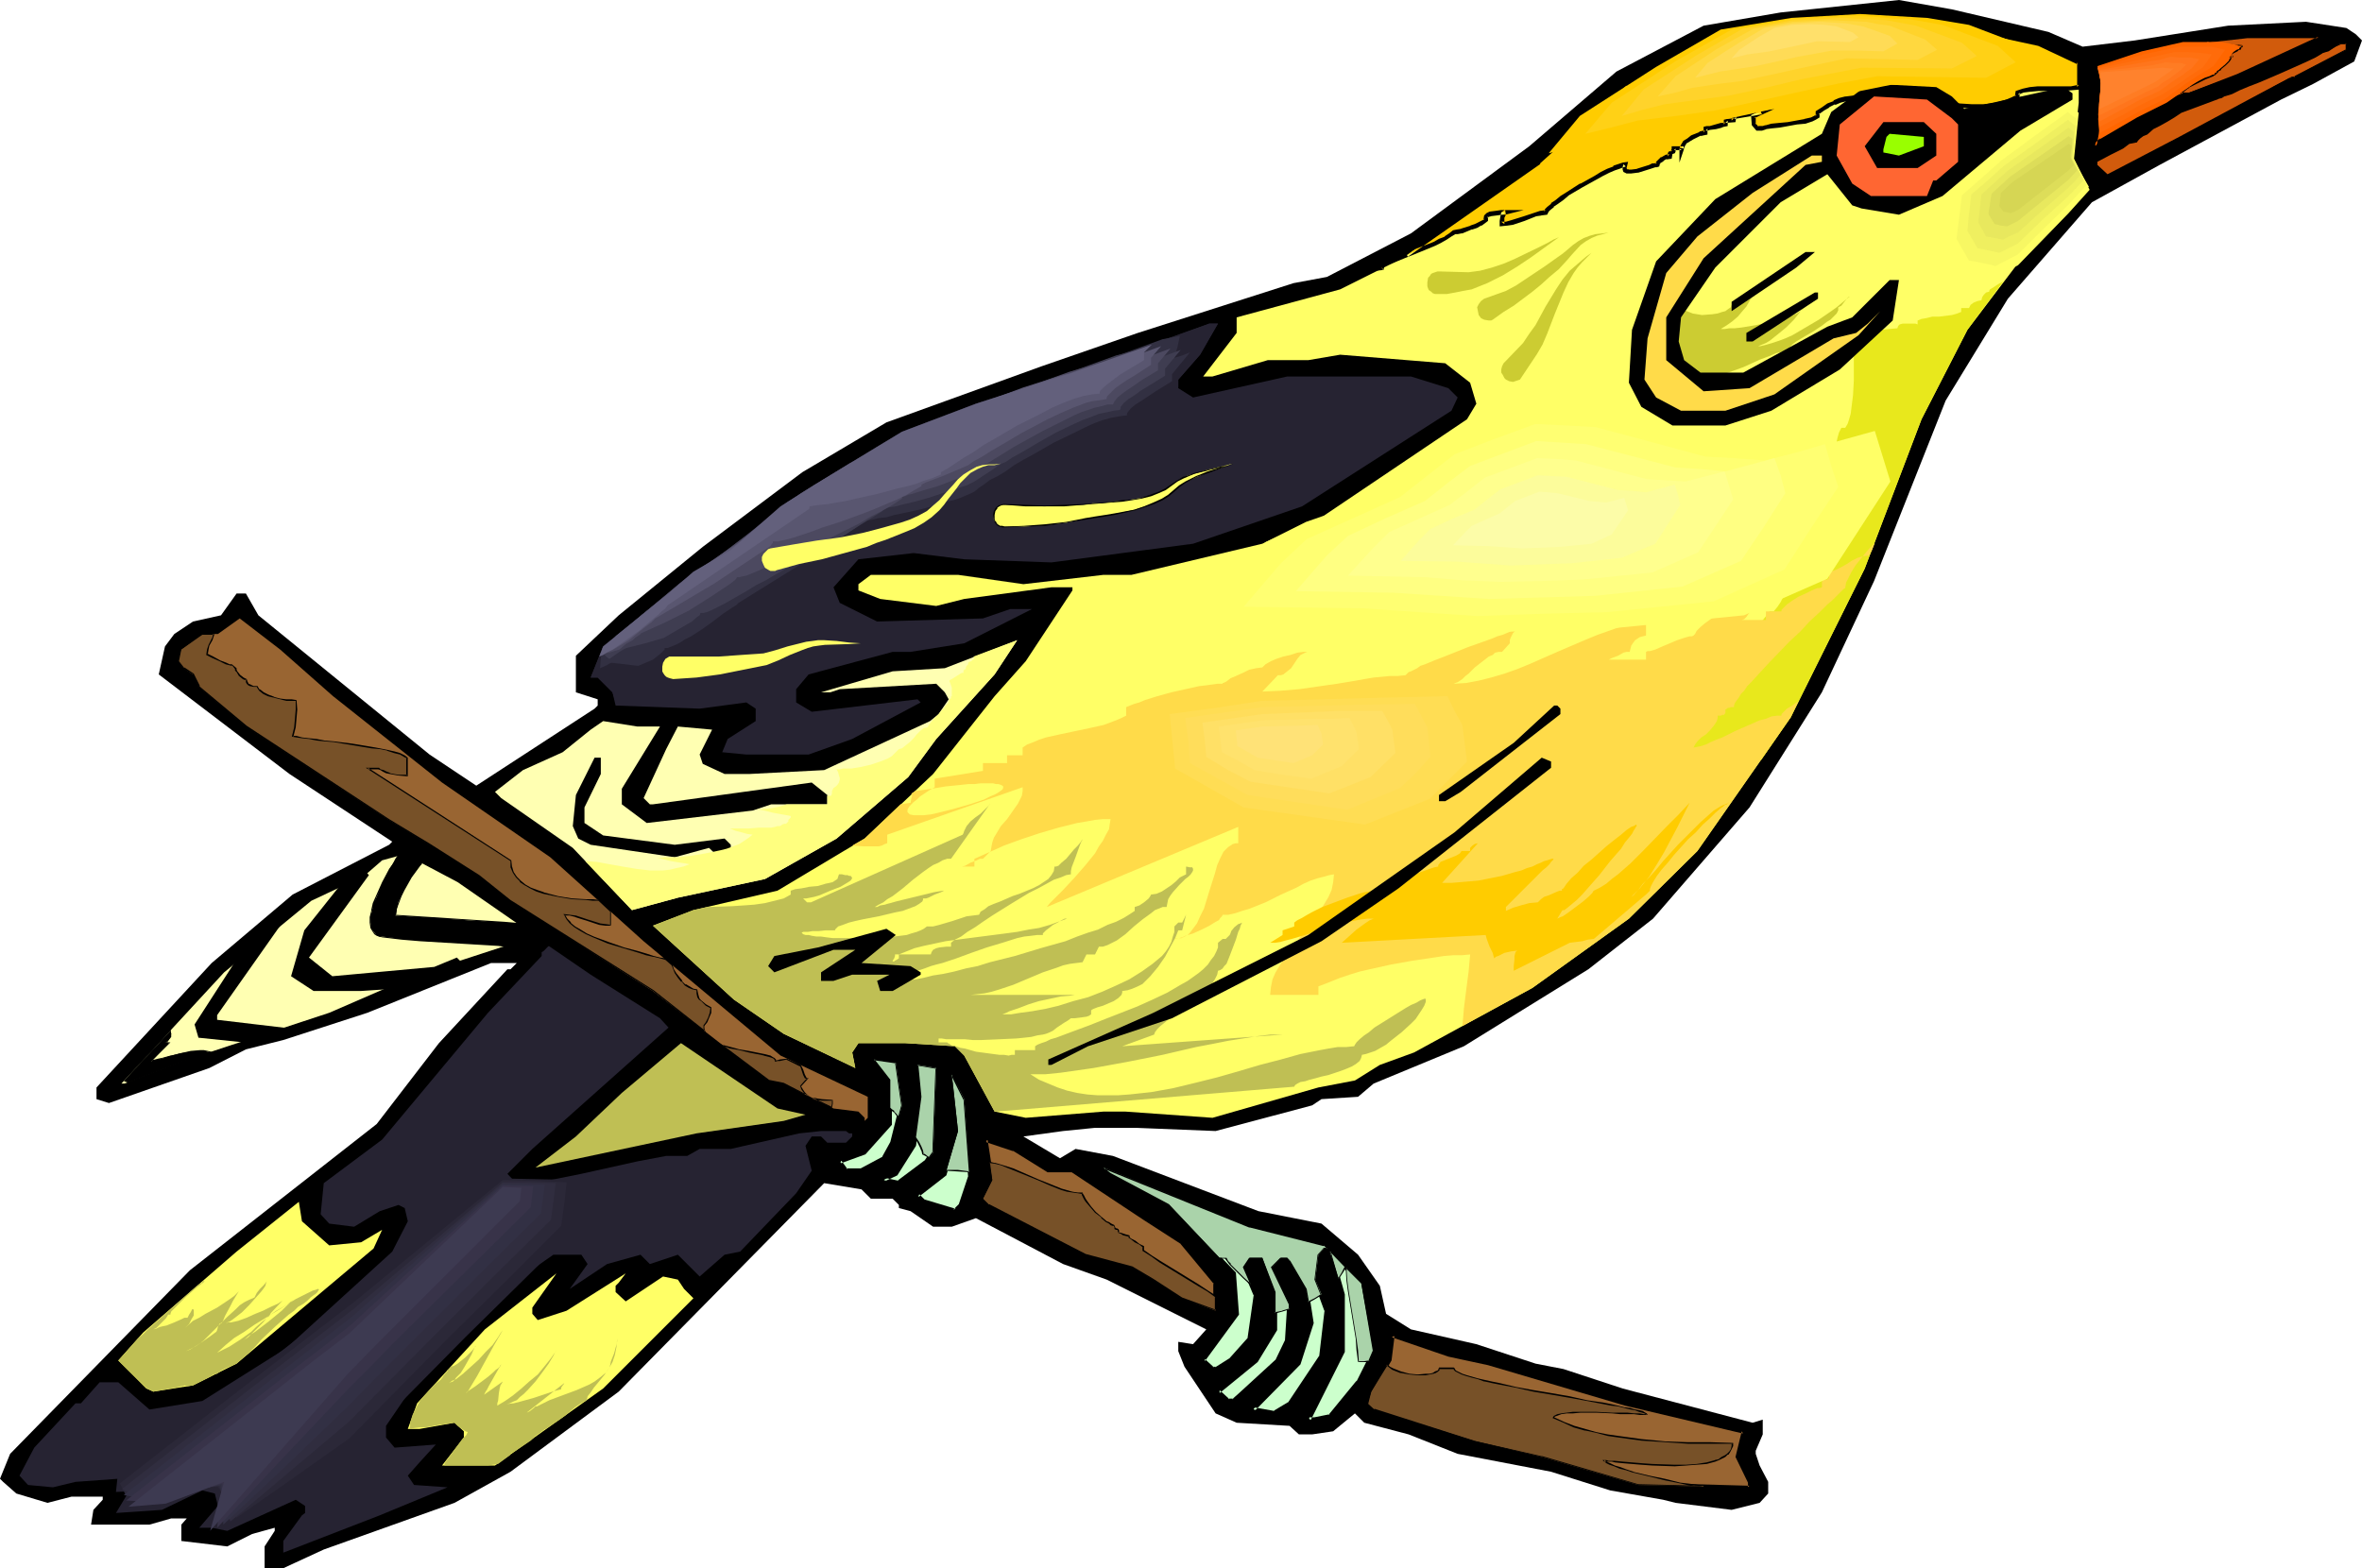 <svg xmlns="http://www.w3.org/2000/svg" fill-rule="evenodd" height="325.703" preserveAspectRatio="none" stroke-linecap="round" viewBox="0 0 3035 2016" width="490.455"><style>.brush1{fill:#000}.pen1{stroke:none}.brush2{fill:#ff6}.brush4{fill:#cccc32}.brush5{fill:#fc0}.brush6{fill:#ffdb49}.brush12{fill:#bfbf54}.brush13{fill:#f60}.brush16{fill:#262332}.brush17{fill:#996532}.brush18{fill:#ffffb2}.brush20{fill:#d15b0c}.brush52{fill:#775128}</style><path class="pen1 brush1" d="m2632 41 44 19 67-8 120-19 100-5 52 8 12 8 8 8-10 27-53 29-41 20-156 84-87 48-108 124-80 131-92 232-67 143-93 148-124 143-83 65-160 99-116 48-20 17-47 3-12 8-124 33-100-4h-56l-40 4-51 7 47 28 20-12 48 9 187 71 81 16 47 40 28 40 8 36 32 20 84 19 76 25 36 7 76 25 167 44 13-4v19l-9 21v4l5 15 11 21v15l-11 12-36 9-72-9-16-4-68-12-76-24-120-23-63-25-57-15-12-12-28 23-27 4h-17l-12-11-68-4-27-12-40-60-8-20v-12l19 3 17-19-128-64-56-20-112-59-31 11h-24l-29-20-15-4v-4l-8-8h-28l-12-12-48-8-264 268-139 103-72 40-168 60-52 24h-24v-28l13-20v-4l-29 8-32 16-59-7v-21l7-8h-20l-28 8h-75l3-19 12-13v-4H92l-31 8-40-12-17-15-4-4 13-32 231-236 240-188 80-104 88-95h4l8-8h-33l-159 64-108 35-48 12-47 24-129 45-16-5v-15l148-160 104-88 124-64 4-4-132-87-168-128 8-36 12-16 24-16 36-8 20-28h12l16 28 220 179 60 40 152-99 4-4v-8l-28-9v-47l55-52 108-88 128-96 108-64 199-72 124-43 200-64 43-8 108-56 152-112 112-96 112-59 99-17 152-16 68 12 124 29z"/><path class="pen1 brush2" d="m2620 56 51 24v52l-8 72 21 36-68 68-88 116-59 115-73 192-95 191-120 172-88 87-124 89-152 83-44 16-32 20-47 9-136 39-112-8h-28l-100 8-40-8-39-72-12-12-64-4h-60l-8 12 4 20-92-44-64-44-104-95 52-20 108-25 112-67 88-83 79-100 40-45 60-91v-4h-27l-112 15-36 9-72-9-28-11v-8l16-12h112l84 12 103-12h36l168-40 56-28 23-8 184-124 12-20-8-27-32-25-135-11-41 7h-52l-71 21h-12l43-56v-20l133-36 80-40 175-124 111-100 101-52 67-20 120-8 60-8 72 13 112 23z"/><path class="pen1" style="fill:#e8e81c" d="m2574 362-6 3-6 4-5 3-1 2v1l-4 1-3 3-2 3-1 4-5 1-5 2-4 3-1 2-1 2h-10v5l-5 2-7 2-8 1-8 1h-9l-8 2-6 1-5 2v5l-3-1h-16l-4 1-2 2-1 3-57 5v13l1 16v34l-1 18-2 16-1 8-2 7-2 6-3 5h-5l-3 6-2 7-3 15-3 16-2 18-3 17-3 16-5 15-3 7-4 6h-5l-7 13-6 14-10 30-6 15-6 15-7 14-4 6-5 6h-5l-12 15-10 15-43 68-11 16-11 14h-6l-1 3-1 3-5 7-6 8-1 3-1 2h-5l-2 3-3 3-5 10-4 11-1 5-1 4 16 5 15 3 15 2h30l14-2 14-3 14-4 38-55 95-191 73-192 59-115 46-62z"/><path class="pen1 brush4" d="m2177 364-11 11v9h-3l-1 2-1 2-1 5 2 3 3 3 5 2 5 2 6 1 6 1 13-1 7-1 6-2 4-1 4-3 3-2 1-3h6l24-20-3 8-4 7-4 7-6 7-5 6-7 6-7 5-8 5h5l6-1h7l9-1 18-3 19-4 10-2 8-3 9-3 7-3 6-4 4-4 3-4 1-5-1 3-2 4-4 4-3 4-8 10-10 10-11 9-10 8-5 3-5 2-5 2h-4 7l8-2 7-2 9-3 8-3 9-4 17-10 17-10 16-11 7-5 6-5 6-5 5-4-2 1-2 2-4 5-3 4-2 1-2 1v4l-2 4-4 4-4 4-5 3-5 4-12 8-12 7-5 3-5 3-4 3-3 3-2 3-1 3-7 1-9 2-9 4-11 4-11 5-11 5-25 9-12 4-11 3-12 2h-10l-6-1-4-1-5-2-4-2-4-3-4-4-3-4-2-6h-5l-3-1-3-2-2-2-1-2-1-4v-14l1-7 2-7v-5l2-1 2-1 6-4 5-5 2-2v-1l2-1 2-1 1-2 1-2h2l2-1 4-4 2-5 1-4 3-3 3-2 2-1 1-1 1-1 2-2 1-3 1-3 1-4 2-5z"/><path class="pen1 brush5" d="m1808 328 17-8 18-7 8-3 7-4 6-4 4-3 4-1 6-1 13-4 6-3 5-2 4-3 3-2v-5l3-2 3-1 7-1 7-1h6l-2 1-1 1-1 4-1 5v4l6-1 7-1 15-5 15-5 7-2 6-1 1-2 3-3 5-4 5-5 7-5 8-5 17-11 18-9 8-5 8-4 8-4 6-2 5-2h4l-1 3v4l2 1 3 1h3l8-2 16-5 3-1 3-1h4v-2l2-2 4-4 5-2 4-1 1-3v-1l2-1 2-1v-1l1-3h10l1-4 3-4 4-3 5-3 11-5 4-1 2-1v-5h3l3-1 7-1 8-2 3-1h2v-5h11v-5l35-5-10 5v10l5 5h5l3-1h3l8-2 10-1 10-2 11-1 11-2 9-3 4-1 3-2v-5l7-5 7-4 8-4 7-3 8-2 8-2 16-2h17l18 1 35 4 17 3 17 3 17 2 17 1 16-1 15-2 7-1 7-3 7-2 6-4v-5l7-2 9-2 10-1h33l11-1 9-1V80l-51-24-112-23-72-13-60 8-120 8-67 20-101 52-111 100-169 120zm-33 17h1v-1l-1 1z"/><path class="pen1 brush1" d="m1785 340 42-17 17-7 8-4 7-4 6-4 5-3h-2 5l5-1h1l12-5h1l6-2 5-3h1l4-3 4-3v-6l-1 2 2-1h-1l4-1h-1l8-1 7-1h-1 6l-1-6-2 1-3 2-1 5-1 6v7l10-1 7-1 15-5 15-6 7-1h-1l8-1 2-4-1 1 3-3 5-4h-1l6-4 7-5 7-6 17-10 18-10 9-5 8-4 7-3 6-2 5-2 3-1-3-3-1 4v3l1 3 4 2h6l8-1h1l16-5 3-1 3-1h2l3-1 1-4v1l1-2-1 1 5-3h-1l5-3-1 1 7-1 1-6v1-1l-2 1 2-1 3-1 1-2v-4l-2 2h10l-3-2v18l7-21-1 1 3-4h-1l5-3 5-3 10-5-1 1 4-1 5-1v-8l-2 3h2l3-1 8-1 8-2h-1l3-1 5-1v-7l-3 3 13-1 1-7-3 3 36-6-2-5-12 6 1 13 6 7h7l3-1 3-1h-1l8-1 10-1 11-2 11-2 11-1 9-3 4-2 5-3v-6l-1 2 7-5 7-4h-1l8-4v1l7-3 8-2 7-2 17-2h-1 17l18 1h-1l35 4 18 3 17 2 17 2 17 2 16-1 15-2h1l7-1 7-3 7-3 8-4v-7l-2 3 7-3 8-1 11-1h-1 33l11-1 12-1V79l-53-25-112-24-73-13-60 9-121 8-68 20-100 52-112 100h1l-191 134 24-10 170-119v-1l111-100v1l100-52h-1l68-20h-1l120-8h1l60-8h-1l72 12 111 24 51 24-1-3v32l2-3-10 2h1-44l-10 1-9 2-9 3-1 7 2-2-6 3-7 3-7 2-7 2-15 2h1-16l-16-1-17-2-17-3-18-2-35-5h-35l-16 2-8 1h-1l-8 2-7 3v1l-8 3-7 5-8 5v7l1-3-3 2-4 2-9 2h1l-11 2-11 2-11 1-10 1-7 2h-1l-3 1h-7l2 1-5-5 1 2v-10l-2 2 26-12-55 7v8l3-3-13 1v7l2-3-2 1h-4l-7 2-7 2h-4l-4 1v7l2-2h-3l-4 1-1 1-10 4-5 4-5 3-3 5-2 4 6 1-1-3h-15v3l-1 3v-1 2l2-2-2 1-3 1-1 2v4l2-3-5 1-5 3h-1l-4 4-2 2-1 3 2-2h-1l-2 1h-3l-4 2-16 5h1l-8 1h-3l-2-1 1 1-2-1 1 1-1-2v1-2 1l2-8-7 1-6 2-6 2v1l-8 3-8 4-8 5-18 10h-1l-17 11-8 5-6 5-6 4v1l-5 4-3 3-1 3 2-2-6 1h-1l-6 2-15 5-16 5-7 2h1-7l4 3v-9 1l2-4-2 1 2-1h-1l24-6h-29l-7 1-8 1-4 2-3 3-1 6 2-2-3 2-4 2-6 3-6 2h1l-13 4h1l-6 1-5 1-5 4-6 4h1l-8 3-7 4-18 7-18 7 3 5-24 10zm-16 8 9-1 1-9-10 10 8-1 1-1-5-2v1l3-3h-1l2 5-8 1z"/><path class="pen1 brush6" d="m1176 1017 14-2 13-2 12-2 10-1 10-1 9-1h8l8-1h16l4 1h3l3 1 2 1 1 1v2l-1 2-4 3-5 3-7 3-8 4-9 3-9 3-21 6-20 5-9 2-9 1h-13l-5-1-2-2-1-1v-3l1-2 2-3 2-2 3-3 4-3 4-4 6-4 6-4 7-4v-11l62-10v-10h31v-10h20v-10l6-4 8-3 7-3 9-3 18-4 38-8 18-4 8-3 8-3 7-3 6-3v-11l5-2 5-2 7-2 7-3 16-5 18-5 18-4 18-4 9-1 7-1 7-1h7v-1h1l4-2 5-4 7-3 9-4 8-4 9-2 8-1 4-4 7-4 7-3 9-3 9-2 9-3 8-1h8-3l-3 1-6 3-4 5-4 6-4 6-5 4-5 4-3 1h-4l-20 21 23-1 24-2 49-7 24-4 11-2 12-2 21-2h10l10-1 1-1 1-1 2-2 3-1 4-2 4-2 4-3 6-2 12-5 13-5 15-6 15-6 31-11 7-3 7-2 14-6 13-4 10-4 4-1 4-2 3-1 2-1 10-11h-20v2l-1 2-4 4-2 2-3 2-5 5-6 5-6 6-3 6-1 3v4l-10 11h-4l-5 1-3 3-5 2-9 7-9 7-8 8-4 3-4 4-6 4-3 1-2 1 16-1 16-3 16-4 17-5 17-6 17-7 34-15 35-15 17-7 17-6 17-6 17-4 15-3h16l21-21-5 1-5 2-22 14-5 3-4 1v20l-4 1-4 1-3 2-3 2-3 4-2 3-1 4-1 4h-4l-4 1-7 4-8 3-4 2h-4 52v-10l2-1h3l7-2 9-4 19-8 9-3 7-2h3l2-1 1-1 1-1 2-4 5-5 6-5 7-5 8-6 18-13 18-12 9-5 8-5 7-4 6-3 4-2 2-1h1v-4l1-3 3-4 2-3 3-2 4-3 3-1h4l11-11v-2l1-2 1-3 3-3 5-7 6-7 7-7 7-5 3-2 3-2h3l2-1 10-20v4l-2 6-3 7-4 7-4 9-5 8-12 18-13 16-6 8-7 6-7 6-7 4-6 3h-6v4l-1 2v2l-1 2-1 1h-4l-2 1v1l-1 2v6l-7 1-5 2-4 3-4 4-3 4-2 3-3 3-3 1h31v-11h20v-2l2-2 2-2 3-3 7-5 8-5 9-4 8-4 7-3h3l3-1v-7l1-2 2-1h4l1-1 1-1v-2l1-3v-3l4-1 5-2 6-3 7-4 6-4 8-4 7-2 8-1 1-3 2-3 4-10-7 7-6 7-12 15-5 8-4 8-3 6-1 6v1l-2 1-2 2-2 2-3 3-4 4-4 4-6 5-10 10-13 12-12 13-14 13-26 27-12 13-11 12-5 5-4 6-4 4-3 5-3 4-2 3-1 3v2h-4l-2 1h-2l-1 1-2 1v4l-1 2-1 1h-2l-2 1h-4v3l-1 4-4 6-5 6-5 5-6 4-3 3-2 2-3 4-1 2-1 2 5-1 5-1 6-2 6-3 7-3 8-3 16-8 16-7 16-7 8-2 7-3 7-1h6v-2l2-2 2-2 3-3 7-4 8-6-10 21-120 172-88 87-124 89-90 49 1-11 1-12 3-24 3-23 1-11 1-11-11 1h-11l-12 1-13 2-27 4-28 5-27 6-13 3-13 4-12 4-10 4-10 4-8 3v11h-62l1-10 2-10 4-9 6-10 6-9 7-10 30-39 7-9 6-10 6-10 4-9 2-10 1-10-6 1-7 2-8 2-9 3-9 4-9 5-20 9-20 10-20 8-10 3-9 3-9 2h-7l-1 2-2 2-2 3-4 2-8 5-10 5-11 5-10 3-4 2-4 1h-3l-3 1 5-1h4l8-4 3-3 3-4 6-8 4-9 5-10 7-23 7-22 3-11 4-9 4-8 6-6 3-2 3-2 4-1h3v-21l-246 103 4-5 5-5 6-6 6-6 14-15 14-16 13-16 5-9 5-7 4-8 4-7 1-7 1-6h-10l-10 1-11 2-12 2-24 6-24 7-24 8-22 8-11 5-9 4-9 4-9 4v10h-20 4l4-1 7-4 8-3 4-2h4l10-10 1-6 1-5 2-6 3-5 6-10 8-9 7-10 7-10 5-10 1-6v-5l-174 61v11l-3 1-4 2-4 1h-19l-15-1 16-9 46-44 13-2 1-6 1-3-1-3 5-3z"/><path class="pen1 brush5" d="m1760 1150 5-2 5-2 13-3 6-2 5-2 5-2 3-2v-5h1l1-1 6-1 5-3 8-3 14-5 6-2 5-1v-2l1-1 2-3 5-2 5-2 10-4 5-3 2-3h11v-4l3-3 3-2 4-1-46 51h12l12-1 12-1 11-1 10-2 10-2 10-2 17-5 8-2 7-3 7-2 6-3 5-2 4-2 4-1 3-1 3-1h2v1l-1 1-2 2-2 3-4 4-5 4-5 5-6 6-8 8-8 8-9 9-11 11v5l9-4 10-3 11-3 11-1 1-1 3-3 4-3 6-2 9-4 5-2h3v-2l2-1 2-3 2-3 6-7 8-7 8-9 10-8 19-17 10-8 9-7 7-6 3-2 3-2 3-1 2-1 1-1 1 1v1l-1 1-1 2-2 3-2 4-4 5-5 6-5 8-7 8-7 8-14 18-15 17-7 8-7 7-6 5-6 5-4 3h-2l-1 1-6 10 2-1 2-1 3-1 3-2 7-5 8-6 8-6 7-6 3-3 2-2 1-2 1-1 8-4 8-5 7-6 8-6 16-14 16-16 31-32 15-15 14-15-8 16-8 16-17 32-9 15-10 16-12 15-13 13 2-2 3-2 6-7 6-8 8-8 9-10 9-11 19-21 20-20 9-9 9-8 8-7 8-5 4-2 3-1 2-1 3-1h-2l-1 2-3 1-2 2-3 2-7 6-7 7-9 8-9 10-10 9-18 20-8 10-8 9-6 8-5 8-2 4-1 2-1 3v2l-5 5-6 5-61 52-8 1-7 2-8 1-8 1-72 36v-6l1-9v-4l1-4 1-2 2-1-8 1-9 2-8 4-3 1-2 2-1-3-1-4-4-8-3-8-1-3-1-4-185 10 9-8 10-9 11-8 6-4 5-2h-8l-8 1-17 3-19 6-18 5-18 6-17 5-8 2-7 2-7 1h-6l16-10v-6l15-5v-5l4-3 6-3 5-3 7-4 14-7 16-6 16-6 15-5 7-2 7-1 6-1h5l-11 5z"/><path class="pen1 brush6" d="m1490 995-9-82 140-20 177-5 103-2 23 44 7 55-56 56-98 39-183-26-104-59z"/><path class="pen1" style="fill:#ffdd54" d="m1510 988-7-70 59-8 59-9 151-4 44-1 44-1 9 19 10 18 6 47-48 48-83 33-78-11-78-11-44-25-44-25z"/><path class="pen1" style="fill:#ffdd5b" d="m1529 981-2-29-4-29 49-7 50-7 124-3 72-1 8 15 8 15 2 19 2 19-19 21-20 19-68 28-128-19-74-41z"/><path class="pen1" style="fill:#ffe066" d="m1550 973-2-22-3-22 77-11 98-4h56l7 12 6 12 2 15 2 15-32 31-53 21-101-15-29-15-28-17z"/><path class="pen1" style="fill:#ffe26d" d="m1570 967-2-17-2-16 28-4 28-4 71-2h21l20-1 9 18 3 22-11 11-11 11-20 8-19 8-37-5-36-6-21-12-21-11z"/><path class="pen1" style="fill:#ffe277" d="m1590 959-2-20 34-5 45-1 26-1 5 11 2 14-14 14-24 10-46-7-26-15z"/><path class="pen1 brush12" d="m909 1166 31-1 15-1 14-1 14-2 12-3 12-3 9-5v-5l3-1 3-1 8-1 10-2 11-1 10-3 5-1 4-1 3-2 3-2 1-3 1-3h4l4 1h3l2 1h2l1 1 1 2-2 3-3 2-5 3-5 3-13 5-14 6-7 2-5 1-5 1h-4l5 5h5l195-87 1-2 1-3 3-6 5-6 6-5 7-5 5-5 5-5 3-4-51 72h-5l-6 2-5 3-7 3-6 4-7 5-13 10-13 11-13 10-7 4-5 4-6 3-5 3h-1 4l4-2 6-1 3-1 4-1 7-2 8-2 33-8 8-2 6-1 6-1h5-4l-4 2-8 3-8 4-3 1h-4v2l-1 2-4 3-5 3-8 3-8 3-10 2-21 5-21 4-9 2-8 2-8 3-6 2-3 3-1 1v1h-12l-9 1h-8l-6 1h-6l-2 1 1 1 1 1 3 1h4l4 1 6 1h6l7 1 8 1h53l18-1 16-2 8-1 6-2 7-2 5-2 4-2 4-3h8l8-2 17-5 18-6 8-1 8-1 2-4 5-3 5-4 7-3 8-3 16-7 9-3 17-7 8-4 6-4 6-4 4-5 3-5 1-6h2l3-1 4-4 6-5 5-6 5-6 5-5 4-5 1-2 1-1-2 4-2 5-5 14-5 13-1 5v4l-6 1-7 3-9 3-9 5-11 6-12 6-23 14-24 15-12 8-10 7-10 6-8 6-8 4-5 4v5h-6l-9 1-4 1-4 2-2 3-1 3h-46v2l-1 3-2 3v1h2l1-1 2-1 3-2v-5l10-4 10-4 12-3 14-3 14-3 15-2 31-4 31-4 15-2 15-3 13-2 14-4 11-4 11-4h-3l-4 2-5 3-6 3-5 4-4 3-3 3-1 1v2h-7l-8 1-9 1-9 2-19 6-20 6-20 7-19 7-9 3-9 3-8 2-7 2-8 3-6 2-7 2-5 2-5 2-4 2-4 1-2 1-2 2h-2v2h1l3 1 6-1 7-1 9-1 10-2 12-3 13-2 14-3 15-4 15-3 16-5 32-8 33-10 32-9 15-6 14-5 13-4 12-6 11-4 10-5 8-5 6-4v-5l3-1 3-1 6-4 6-5 2-3 1-2 7-1 7-3 6-4 6-4 6-5 5-5 4-2 4-2v-10l5 1h3l1 2v2l-1 2-2 3-3 3-4 3-8 8-8 9-3 4-3 5-1 5-1 5h-5l-5 2-5 2-5 4-11 8-11 9-11 10-11 8-6 3-6 3-6 2h-5l-5 10h-11l-5 10-8 1-8 1-9 2-8 3-18 6-19 8-19 8-18 6-10 3-9 2-9 1-9 1h139-5l-6 1-12 1-14 3-14 3-13 4-13 5-12 4-4 2-5 2h11l6-1 6-1 15-2 17-3 17-4 19-6 19-5 18-7 18-8 17-8 16-10 7-5 7-5 6-5 6-5 5-6 4-6 3-6 2-7 2-6v-7l5-5h5l5-10-5 20h-5l-2 5-2 5-6 11-7 13-9 13-10 12-5 5-5 5-6 3-7 3-6 2-7 1v2l-1 3-2 2-2 2-6 4-14 6-7 2-5 2-2 1-1 1v5l-3 2-3 1-7 1-8 1h-5l-4 3-5 3-9 6-5 4-4 2-5 2-4 1-7 1-8 2-9 1-10 1-22 1-23 1h-11l-10-1h-24l-6-1h-4v5h11l1 1 2 1 3 2 5 1 6 2 6 1 14 4 15 2 15 2h6l6 1 4-1h4v-6h26v-5l3-2 5-2 6-2 6-3 7-2 8-3 16-6 19-7 20-8 41-16 20-9 19-9 17-10 9-5 7-5 7-5 6-5 6-6 4-6 4-5 3-6 2-5v-6l6-5h4l5-5 1-2 1-3 4-5 5-4 3-1 2-1-1 2-1 2-1 4-2 4-3 10-8 21-4 10-3 3-2 3-3 2-3 1-1 5-3 6-4 6-5 6-6 7-7 6-15 11-15 10-7 5-6 5-5 4-4 4-3 4-1 3-41 15 206-15h-16l-16 2-19 3-19 3-20 4-21 4-43 10-45 9-44 8-21 3-21 3-20 2h-19l11 7 12 5 12 5 12 4 13 3 13 2 13 1h27l14-1 28-3 28-5 29-7 28-7 28-8 27-8 27-7 25-7 25-5 11-2 12-2h11l10-1 1-2 2-3 4-4 6-5 6-4 7-6 16-10 16-10 8-5 7-4 7-3 5-3 5-2h2v4l-2 5-3 5-4 6-4 6-6 6-12 11-14 11-6 5-7 4-7 4-6 2-6 2-5 1-1 4-2 4-5 4-5 3-7 3-8 3-15 5-9 2-7 2-8 2-6 2-6 1-4 2-3 2-1 2-383 32h-2l-39-72-12-12-64-4h-60l-8 12 4 20-92-44-64-44-104-95 52-20 18-4z"/><path class="pen1 brush13" d="m2876 96 103-48h-91l-105 12-88 24v12l5 40-8 52 12-12 20-12 44-28 108-40zm139-32-215 112-92 48-13-12v-4l100-56 156-64 36-19h4l17-5 3-8h4v8z"/><path class="pen1 brush1" d="m2876 99 1-1 114-53h-104l-104 12-90 25v14l4 40-9 60 18-18h-1l20-12 44-28v1l107-40-1-6-108 41-45 28-20 12-12 12 4 2 9-52-5-40V84l-2 3 88-24 104-12h91l-1-5-104 48 1-1 1 6zm136-35 2-2-215 112-92 47 3 1-13-12 1 2v-4l-1 3 99-56 156-65 36-19h-1 5l18-5 4-8-3 1h4l-3-3v8l6 2V54h-8l-5 9 2-2-16 5h-5l-36 20-156 64-101 57v6l14 14 94-49 217-112-6-2zm-504 60 16 16 128-28 11 8v8l-67 40-100 84-56 24-48-8-12-4-32-40-60 36-84 84-44 64-3 31 7 24 21 16h55l108-59 32-12 48-48h12l-8 52-68 63-88 53-59 19h-68l-40-24-16-31 4-68 31-88 76-80 137-84 12-28 43-32 16-4 76 4 20 12z"/><path class="pen1" style="fill:#ff6632" d="m2508 152 8 8v48l-28 24h-4l-8 20h-72l-24-16-20-36 4-40 44-36 68 4 32 24z"/><path class="pen1 brush1" d="m2532 160 68-16-68 52v-36zm-44 12v28l-24 16h-52l-16-28 24-31h52l16 15z"/><path class="pen1" style="fill:#9f0" d="m2472 188-32 12-20-4v-4l4-16 4-4 44 4v12z"/><path class="pen1 brush6" d="m2341 208-21 4-131 120-48 76v55l48 40 59-4 108-64 29-7 15-12 16-16-28 31-108 76-63 21h-57l-32-17-15-23 4-53 24-84 40-47 71-56 76-48h13v8z"/><path class="pen1 brush1" d="m2308 344-83 56v-12l95-64h12l-24 20zm28 40-84 55h-8v-11l88-52h4v8z"/><path class="pen1 brush16" d="m1542 456-28 32v11l19 12 121-27h159l48 15 12 12-8 17-192 123-140 48-182 24-112-4-65-8-71 8-32 36 8 20 48 24 136-4 35-12h28l-87 44-69 11h-23l-108 29-16 19v17l20 12 136-16 4 4-88 47-56 20h-80l-31-3 7-17 36-23v-16l-12-8-60 8-108-4-4-17-19-19h-9l16-40 84-68 32-28 48-28 64-56 44-28 112-68 95-36 124-40 176-63h11l-23 40z"/><path class="pen1 brush17" d="m428 895 140 111 139 96 120 108 176 147 112 53v27l-4 4v-4l-8-8-32-4-64-32-20-4-148-115-183-116-40-32-64-40-52-32-184-120-60-51-8-16-12-8-7-9 4-15 27-20h20l28-20 52 40 68 60z"/><path class="pen1 brush18" d="m1203 950-36 49-92 79-92 52-112 24-59 16-76-80-92-64-8-8 36-28 51-23 36-29 16-11 44 7h29l-49 80v20l32 24 136-16 24-8h72v-12l-20-16-204 28h-4l-8-8 29-63 15-29 44 4-16 32 4 12 28 13h32l96-5 136-63 11-9 13-19-5-9-11-11-124 7-12 4h-12l92-27 67-4 93-36-29 44-75 83z"/><path class="pen1 brush1" d="M2005 911v7l-128 100-20 12h-8v-8l96-67 52-48h4l4 4zM772 995l-21 43v20l24 16 92 12 64-8 8 8v8l-11 12-17-16-44 12-108-16-16-8-7-16 4-40 24-48h8v21zm1221-8-196 155-99 68-192 99-108 36-47 24h-4v-7l135-60 199-100 188-132 112-96 12 5v8z"/><path class="pen1 brush18" d="m682 1208-2-2-144 47-113 49-194 64-69 27h-4l132-143 112-92 68-32 23-20 29-8 68 36 98 68-2 1-2 2v3z"/><path class="pen1 brush16" d="m759 1253 89 56 11 12-175 156-32 32 15 16 80-16 72-16 37-7h27l16-9h40l88-20 28-3h32l4 3h4v4l-8 8h-24l-8-8h-12l-8 12 8 32-20 29-72 75-20 4-32 28-28-28-36 12-12-12-43 12-48 32 23-32-8-12h-36l-63 44v8l-92 80-60 88v15l11 13 53-4-21 23-15 17 8 12 43 3-87 36-124 48v-15l24-33 4-3v-9l-12-8-88 40-20-4h-16l24-28-4-16-16-4-52 25-59 4 15-25 4-4-16-15-55 4-29 7-32-3-11-12 19-36 53-57h7l24-27h24l40 35 68-11 108-68 136-124 20-39-4-17-8-4-24 8-33 20-32-4-11-12 4-40 75-56 136-163 69-73v-5l2-1 2-2 1-1 1-3 3-1 54 37z"/><path class="pen1 brush1" d="m474 1125-77 106 30 24 131-12 29-12 6 6h6v12l-47 19-89 6h-60l-29-19 17-59 66-83h6l11 12zm-195 180v6l93 11-59 18-58-6-5-17 82-127 15-9 13 9-81 115zm828-67 63 4 13 8v3l-36 21h-16l-4-13 16-8h-48l-24 8h-16v-11l44-29h-28l-76 29-8-8 8-13 56-11 88-24 12 8-44 36z"/><path class="pen1 brush12" d="m1035 1433-28 8-112 16-207 44 52-40 59-56 76-64 124 84 36 8z"/><path class="pen1" d="m1159 1421-12 48-12 20-28 16h-20l-8-12 32-11 32-37v-56l-20-27 28 4 8 55zm542 180 48 48 16 88-20 40-36 44-19 4h-9l45-88v-72l-17-56-4-4h-4l-7 8-4 32 15 40-7 60-41 59-19 13-28-5 59-59 17-52-8-44-21-36-3-4h-8l-12 12 23 48-3 48-12 24-48 44-9 8h-7l-13-12 49-40 24-40v-48l-16-44h-16l-8 12 16 36-8 56-25 28-19 11h-4l-12-11 43-60-4-52-83-88-75-40-9-8 188 76 95 24zm-455-88-11 36-8 8-40-12-8-8 35-28 17-55-8-73 16 32 7 100zm-47-31 4-109-24-4 4 41-9 63-23 36-16 8 20 4 36-28 8-11z" style="fill:#cfc"/><path class="pen1 brush1" d="M1156 1422v-2l-12 48-11 20 1-1-28 15h1-20l2 1-8-11-2 4 33-12 34-38v-58l-21-28-3 5 28 4-2-3 8 56 5-1-8-58-37-5 25 32-1-1v56l1-2-32 37 1-1-35 13 10 15h23l29-16 12-21 12-49-5 1zm544 182-1-1 48 48v-1l15 87 1-1-20 40v-1l-36 44 2-1-20 4h1-9l3 4 44-88v-74l-16-57-6-5h-6l-9 10-4 33 15 41v-2l-7 60v-1l-40 60 1-1-20 12h2l-28-5 2 5 59-60 17-53-7-45-21-37-5-4h-10l-14 13 24 50-1-2-3 48v-1l-12 25 1-1-48 44-9 8 2-1h-7l2 1-13-12v4l49-40 25-41v-50l-17-45h-19l-10 13 16 38v-2l-8 56 1-1-25 28 1-1-19 12 1-1h-4l2 1-12-11v3l44-60-4-54-85-89-75-40-9-8-2 5 188 75v1l95 24 2-6-95-24v1l-205-83 23 19 75 40 83 88-1-2 4 52 1-2-45 62 15 14h6l20-12 25-29 8-58-16-36v2l8-11-2 1h16l-3-2 16 44v-1 48-2l-24 40h1l-51 42 15 14h10l10-8 48-45 12-25 4-49-24-48v3l12-12-2 1h8l-2-1 3 4 21 36-1-2 8 44v-1l-17 52 1-1-63 63 34 6 21-14 41-60 8-62-16-41v2l4-32v2l7-8h-2 4-2l4 4v-1l16 56v-1 72-1l-46 91h13l21-4 37-45 20-41-16-89-50-50-2 6zm-456-91v-1l-12 36 1-1-8 8 3-1-40-12 1 1-8-8-1 4 36-28 17-57-8-73-5 1 16 32 8 99h5l-8-101-23-45 10 87v-1l-17 55 1-1-37 30 11 10 42 13 9-9 12-38h-5z"/><path class="pen1 brush1" d="m1201 1482 4-111-29-5 4 44v-1l-8 63v-1l-24 36h2l-23 11 28 6 38-29 8-13-5-2-8 12 1-1-36 27h2l-19-4v5l17-8 24-38 9-63-4-41-4 3 24 4-2-3-4 109v-2l5 2z"/><path class="pen1 brush2" d="m423 1601 41-4 27-16-11 24-176 148-56 28-51 8-9-4-36-36 32-36 120-104 80-64 4 25 35 31zm261 88 7 8 37-12 76-48-9 12-4 4v8l13 12 48-32 19 4 8 12 12 12-116 116-139 99h-68l28-36v-8l-12-11-45 8h-15l12-33 87-95 92-72-31 44v8z"/><path class="pen1 brush17" d="M1347 1505h31l92 61 48 31 44 52v36l-44-16-36-24-28-16-59-16-124-64-8-8 12-24-8-52 36 12 44 28zm566 248 175 51 152 36-7 33 15 32v7l-143-3-124-36-88-21-128-40-8-8 5-15 23-40 4-32 72 24 52 12z"/><path class="pen1 brush1" d="M1346 1507h32-1l92 61 48 31-1-1 44 53-1-2v36l4-3-44-16h1l-37-24-28-16-59-16v1l-124-64h1l-8-8v3l12-25-8-52-3 3 36 12-1-1 45 28 2-5-44-27-41-14 9 56v-1l-12 25 9 10 125 65 59 16v-1l28 16h-1l37 24 48 18v-40l-45-54-48-32-93-61h-32 1l-2 5zm566 248 176 52 152 36-2-3-8 33 16 33v-1 7l2-2-143-4-123-36-88-20-128-41 1 1-8-8 1 3 4-16v1l24-41 4-32-4 2 73 25 51 11 2-5-52-12-75-25-5 35 1-1-24 40-5 18 10 9 129 41 87 20 124 36 147 4v-11l-16-33v2l9-35-155-36-175-52-2 5zM539 1113l2-3 1-3v-5l-2-6-4-4-5-2-6-1-2 1-3 1-2 2-3 2-2 4-4 5-4 6-4 7-9 17-8 19-4 9-2 9-2 8v7l1 7 3 5 2 2 2 2 3 2h4l25 3 24 2 50 3 50 3 24 3 25 3 4 1 3-1 3-1 2-1 4-5 1-5v-6l-2-5-1-2-3-2-2-1-4-1-23-4-23-2-47-3-46-3-47-3 2-9 2-9 4-8 3-8 9-15 11-15z"/><path class="pen1 brush1" d="m540 1113 2-2 1-4v-5l-2-6-4-4-6-3-6-1-3 1-2 1-3 2-3 3-2 3-4 6-3 6-5 7-9 17-8 18-4 9-2 9v1l-2 8v7l1 7 3 5 2 3 3 2 3 1 4 1 25 3 24 2 50 3 50 3 24 3 25 3 4 1 3-1 3-1 3-2 4-4 1-6v-6l-2-5-2-2-2-3-3-1-4-1-23-4-23-2-47-3-46-3-47-3 1 1 1-9 3-8 3-8 4-8 9-16 11-15h-2l-11 15-9 15-3 8-3 8-3 8v1l-2 9 48 4 46 2 47 4 23 2 23 4h4-1l3 2 2 2v-1l2 2 2 6v-1 6l-2 5-4 4h1l-3 1-2 1-3 1h-4l-25-4-24-3-50-3-50-3-24-2-25-2-4-1h1l-4-2-2-1-2-2-2-5-2-7 1-7 1-8 3-9 3-9 9-18 9-17 4-7 4-7 4-5 2-3 2-3v1l2-2 3-2h2l6 1 5 2 3 4 2 5v5l-1 3-2 3h2zm-327 227 3-3 3-4 1-4-1-4-59 64 5 2 64-25 45-11-3-2-4-1-5-1h-5l-12 1-13 2-12 3-12 4-5 1-4 1-3 1-2 1 23-25h-4z"/><path class="pen1 brush1" d="m213 1340 1 1 3-4 3-4v-4l-1-6-60 67 6 2 64-25 47-12-5-3-4-1-5-1h-5l-12 1-13 3-12 3h-1l-11 3-5 1-4 1-4 1h1l-2 1v1l25-25h-6l-1 1h5l-1-1-24 26 4-1 3-1 5-1h-1l5-2h1l11-3 12-3 13-2 12-1h10l4 2 3 2v-2l-45 11h-1l-63 25h1l-6-2v2l59-65h-1l1 4-1 4v-1l-2 4-4 5 1-1z"/><path class="pen1 brush20" d="m2874 120 77-32 33-20 8-3 9-5 6-4h8v8l-66 34v1l-7 1h-4l-2 2h-5l-2 2h-2l-3 1-8 1-3 1v1l-3 2-4 1-10 4-11 3-11 2zm-39-66 5 2h6l35 2v2l-2 1-1 2-1 1-2 1-7 3-6 4-1 1-1 1h2l2-1 5-1-2 1-1 1v2l-2 2-5 6-5 5-3 1-1 1-1 2-1 1-1 1-1 1h-1l-2 1-4 2-5 2-6 3-6 3-5 2-3 2-1 1-3 1-5 5-2 1h10l63-23 103-48h-91l-53 6z"/><path class="pen1 brush1" d="M2874 119v2l77-32 34-21 7-2 9-6 7-3h-1 8l-1-1v8l1-1-67 35v1l1-1-7 1-4 1-3 1h1-2l-3 1-4 2h-3l-8 2-3 1v1-1l-3 2-4 2-10 3-11 3-11 2v2l11-2 11-3 10-4 5-1 3-2v-2 1l3-1h-1l8-1 4-1 4-2h-1 3l2-1 3-1h-1l4-1 7-1 1-1-1 1 67-35v-8h-9l-7 3-9 5-7 3-33 20-78 32 1 2v-2zm-43-65 9 2 6 1 35 2-1-1v2l1-1-3 2-1 2 1-1-1 1-3 1-6 4-6 3-4 4h4l2-1 5-1v-2l-3 2v1l-1 2v-1l-1 3-5 5-6 5-2 2-2 1-1 1h1l-2 2v-1l-1 1-1 2h1-3l-4 2-6 2-6 3-10 5-4 2-1 2v-1l-2 2-6 4-1 1-3 2h13l63-23 107-50h-95l-57 7 4 1 53-6h91v-2l-104 48-62 24h-10v1h1l1-1 6-5 2-1 1-2v1l4-2 10-5 6-3 5-2 5-2 1-1h1l1-2v1l1-1 2-2 1-1h-1l2-1 2-1v-1l6-5 5-5 2-3v-2 1l1-2-1 1 3-1-1-2-5 2h-4v2l3-3v1l6-4 6-3 2-2h2l1-2h-1l3-2-1-2-35-3h-6 1l-6-2v2l-4-1z"/><path class="pen1 brush13" d="m2699 102-4-17 57-19 53-12h50l21 4-18 25-41 26-33 23-38 19-48 28-2-26 4-51h-1z"/><path class="pen1" style="fill:#ff6b0a" d="m2699 103-4-16 59-17 46-10h42l8 2 9 2-15 21-18 11-17 11-27 20-33 16-51 28-2-24 4-44h-1z"/><path class="pen1" style="fill:#ff7011" d="m2699 104-1-8-2-8 62-13 18-4 18-4h17l17 1 14 2-6 9-6 8-14 9-14 10-23 15-27 13-27 15-27 14-1-23 2-17 1-19h-1z"/><path class="pen1" style="fill:#ff751c" d="m2699 106-2-16 64-11 14-2 14-4 13 1h13l5 1 6 1-10 12-6 4-5 4-11 7-18 13-10 5-12 5-56 30-1-22 3-28h-1z"/><path class="pen1" style="fill:#ff7c23" d="m2699 106-1-15 33-3 34-4 9-2 9-2 9 1h10l7 2-7 7-8 6-8 6-7 4-6 5-8 4-7 3-60 30v-21l2-21h-1z"/><path class="pen1" style="fill:#ff822d" d="M2699 107V93l69-5 10-1 10 1h5l-5 4-10 7-8 6-10 5-62 30 1-20v-13z"/><path class="pen1 brush20" d="m2712 199 8-4 8-4 8-6 5-1 5-1 1-2 3-3 4-3 5-2 8-7 4-2 4-2 9-5 10-6 9-6 43-16 3-1 2-1 4-1 3-2 10-3 10-5 12-5 13-5 28-12 27-12 13-6 12-5 11-4 9-3 4-1 4-1 3-1 2-1-216 116-92 48-13-12v-4l17-9z"/><path class="pen1 brush4" d="M1848 378h11l11-2 10-2 11-2 10-4 10-4 20-10 18-11 18-12 18-13 18-13-7 3-7 4-14 7-29 14-14 6-15 5-15 4-15 2-36-1h-4l-3 1-3 1-2 1-2 3-2 2-1 6v5l1 3 1 2 3 2 2 2 3 1h4zm65 34h3l2-1 14-10 13-8 24-18 11-9 11-10 12-10 11-12 6-7 11-12 7-5 7-4 7-3 15-4-8 1-9 1-7 2-8 3-7 4-7 5-7 6-6 5-24 17-24 16-12 8-13 7-14 5-14 5-4 3-3 4-2 4 1 5 1 5 3 4 4 2 6 1zm31 79 3-1 3-1 3-1 2-3 20-30 7-12 6-14 5-13 5-13 11-27 6-13 7-12 5-7 6-7 12-12-7 5-14 12-7 6-9 11-8 12-14 23-13 24-8 11-8 12-25 26-2 4-1 4v4l2 3 2 4 2 2 4 2 5 1z"/><path class="pen1 brush5" d="m2030 149-40 48 79-21 118-16 133-29 110-22 166 2 45-23-27-24-84-32-54-9-86-5-88 5-91 15-83 48-98 63z"/><path class="pen1" style="fill:#ffd116" d="m2071 132-34 40 33-8 34-9 50-6 50-7 113-25 47-10 48-9 70 1 70 1 19-10 19-10-11-10-12-11-71-27-23-4-23-4h-18l-19-2-36-2-75 4-38 7-39 7-71 40-83 54z"/><path class="pen1" style="fill:#ffd32b" d="m2112 115-28 34 27-8 28-7 82-11 47-10 46-11 78-15 116 1 32-16-19-17-59-22-38-7-60-3-31 2-30 1-32 6-32 5-59 34-68 44z"/><path class="pen1" style="fill:#ffd83f" d="m2153 98-23 26 23-5 21-6 33-5 32-4 37-8 36-8 61-13 91 2 25-13-15-13-46-18-15-2-15-3-23-1-24-1-48 2-50 9-47 26-53 35z"/><path class="pen1" style="fill:#ffdb56" d="m2194 81-16 19 32-8 46-7 54-12 22-4 22-4h33l33 1 9-5 9-5-5-5-5-5-34-12-11-2-11-2-34-2-18 1-17 1-36 6-34 20-19 12-20 13z"/><path class="pen1" style="fill:#ffe06b" d="m2235 64-10 11 20-5 29-4 33-7 28-6 42 1 11-6-7-6-21-8-14-2-21-1-22 1-23 4-21 12-24 16z"/><path class="pen1 brush2" d="m2671 145-14-11-89 65-60 53-8 66 19 32 40 8 34-17 65-67 27-30-20-40 6-59z"/><path class="pen1" style="fill:#f7f763" d="m2669 153-6-4-6-5-43 31-42 31-26 23-25 22-7 56 16 28 17 3 17 4 29-15 32-32 33-32 23-25-17-34 2-25 3-26z"/><path class="pen1" style="fill:#efef60" d="m2667 162-10-8-41 30-41 29-21 19-21 18-3 24-2 23 13 22 28 6 24-12 32-31 33-30 19-20-7-15-7-13 4-42z"/><path class="pen1" style="fill:#e8e85e" d="m2665 170-7-6-79 56-33 30-2 18-2 18 10 18 11 2 11 2 9-5 10-4 32-29 33-29 8-8 7-8-11-22 2-16 1-17z"/><path class="pen1" style="fill:#dddd59" d="m2663 179-2-2-3-2-75 52-24 22-4 26 4 7 4 6 8 2 8 1 14-7 65-53 11-12-8-16 1-12 1-12z"/><path class="pen1" style="fill:#d6d654" d="m2662 187-4-2-72 49-15 14-2 17 5 7 10 2 9-4 65-51 7-7-5-10 2-15z"/><path class="pen1 brush2" d="m1531 799 56-65 39-37 141-63 83-65 122-45 90 4 166 44 91 7 90-25 20 65-81 125-107 47-162 16-195 7-174-12-179-3z"/><path class="pen1" style="fill:#ffff72" d="m1598 780 48-56 33-31 120-54 70-55 52-20 52-19 77 4 71 19 70 19 38 2 39 3 39-10 38-11 8 28 9 27-35 53-34 53-91 41-138 14-83 2-83 3-147-10-77-1-76-1z"/><path class="pen1" style="fill:#ffff82" d="m1665 760 40-46 27-25 49-23 50-22 29-23 29-22 85-32 32 2 32 2 115 30 32 2 32 3 63-17 8 22 6 23-28 44-29 43-75 33-56 6-57 6-68 2-68 2-61-4-61-4-126-2z"/><path class="pen1" style="fill:#ffff8e" d="m1732 740 32-35 21-21 78-35 22-17 23-18 67-25 25 1 25 2 91 24 50 3 50-13 11 36-45 68-59 26-89 9-54 2-53 1-48-2-47-4-50-1-50-1z"/><path class="pen1" style="fill:#fcfc9b" d="m1800 721 23-26 15-15 28-13 29-12 16-13 17-13 48-18 37 2 66 17 18 1 18 2 18-5 19-5 4 13 3 13-16 25-16 25-22 9-21 9-64 7-79 3-69-5-72-1z"/><path class="pen1" style="fill:#fcfca8" d="m1867 701 15-16 9-9 36-16 20-16 31-12 23 2 41 10 22 2 23-6 5 16-21 31-26 12-40 4-49 2-44-3-45-1z"/><path class="pen1 brush16" d="m789 896 6-4 6-4 5-4 1-2 1-2 4-1 5-2 5-3 7-3 7-5 7-5 16-11 14-12 7-6 7-5 6-5 5-5 4-3 3-3 179-123v-3h6l8-1 10-1 11-2 12-3 13-2 27-6 26-7 13-4 11-3 10-3 10-3 7-3 5-3v-3l4-2 4-3 10-6 11-7 13-8 13-8 14-9 29-16 30-16 14-7 14-6 14-5 12-4 12-2 10-1v-2l1-2 4-5 6-5 8-5 8-6 10-7 20-12v-9l28-32 23-40h-11l-176 63-124 40-95 36-112 68-44 28-64 56-48 28-32 28-84 68-16 40h9l19 19 2 6z"/><path class="pen1" style="fill:#323042" d="M1448 534v-2l1-2 4-5 6-5 8-5 9-6 9-6 21-13v-9l23-28-10 4-10 3 4-14 3-14-11 2-11 2-80 29-80 29-55 20-55 19-88 36-98 60-48 34-61 50-44 28-43 35-68 57-1 7-1 7-1 12 9-4 3-2 3-1 17 2 17 2 19-8 5-4 5-4 3-3 2-2v-2h4l5-2 5-2 6-3 6-4 8-4 14-9 14-10 13-10 6-4 6-4 5-3 3-3 82-51 39-26 39-26v-2l5-1 7-1 8-2 10-1 10-3 10-2 23-5 23-6 10-4 10-2 9-3 7-3 7-3 4-2 6-5 6-4 8-6 10-5 10-6 11-8 12-7 13-7 26-15 27-13 12-6 13-6 11-4 11-3 11-2 9-1z"/><path class="pen1" style="fill:#3f3d51" d="m1439 527 1-2v-2l4-5 6-5 8-5 8-6 10-6 21-13v-9l10-12 10-12-41 15-10-16-32 8-144 52-96 38-80 36-85 51-26 20-26 20-57 44-42 28-26 22-13 11-14 11-25 23-26 23 1 4 3 3 2 2 3 2 13-9 5-3 2-1 2-1 24-6 24-7 36-21 7-6 3-2 1-3h4l4-1 5-2 6-3 12-6 14-8 14-8 13-8 6-3 6-3 5-3 5-3 37-21 37-21 17-10 17-11 16-10 16-10v-3l4-1 6-1 7-1 7-2 17-4 18-5 18-6 17-5 7-3 7-2 6-3 4-2 23-15 7-5 5-3 5-2 9-6 11-6 22-13 23-13 23-11 11-5 11-4 10-4 10-2 9-2 8-1z"/><path class="pen1" style="fill:#4c4960" d="m1430 520 1-2 1-2 4-5 6-5 7-5 9-6 10-7 20-12v-9l16-19-30 11-30 11-28-4-42 12-64 23-64 24-83 36-72 35-35 22-35 22-57 45-53 39-39 27-63 53-18 17-19 18 2 1h3l6-1 6-2 7-2 8-7 9-5 3-3 3-2 3-2 2-2 31-14 30-15 27-17 27-18 5-4 2-2 1-2h3l4-1 5-1 5-2 12-5 12-6 14-6 13-6 12-5 11-5 34-16 32-16 15-9 14-7 14-8 12-8v-3h4l4-2 5-1 6-2 13-4 14-4 13-5 13-5 12-4 5-3 4-2 16-10 18-11 8-5 8-5 18-10 20-11 20-10 20-10 9-4 9-3 9-3 9-2 7-2h7z"/><path class="pen1" style="fill:#595670" d="M1422 513v-2l1-2 4-4 6-6 7-5 9-6 10-6 20-13v-9l13-15-41 15-40 15-45 7-51 16-112 42-35 18-35 17-32 17-32 18-58 36-59 50-26 17-25 17-35 27-37 30-37 30-21 24 4-1 4-1 9-4 10-6 10-6 11-9 10-8 4-3 4-3 3-3 2-2 76-45 36-24 36-24 2-3 1-1v-2h7l4-1 5-1 11-3 12-4 12-4 13-5 13-4 12-4 30-11 15-6 14-6 12-5 12-6 10-6 9-5v-2l6-3 8-3 8-3 10-4 19-8 9-4 7-5 11-6 11-7 24-14 15-9 17-9 17-9 17-8 16-7 16-6 7-2 7-1 7-1 6-1z"/><path class="pen1" style="fill:#63607c" d="m1480 443-102 36-124 40-95 36-112 68-44 28-64 56-48 28-32 28-84 68-5 13 5-2 6-4 6-3 6-4 14-10 14-10 13-11 6-5 6-5 4-4 5-4 3-4 3-2 179-122v-3l6-1 8-1 10-1 11-2 12-2 13-3 27-6 26-7 13-3 11-3 10-4 10-3 7-3 5-2v-3l9-5 9-6 12-8 12-7 13-9 14-8 29-17 30-15 15-8 14-6 13-5 13-4 11-2 10-1v-2l1-2 2-2 2-2 6-5 8-6 8-6 10-6 20-12v-10l10-10z"/><path class="pen1 brush2" d="m865 873 15-1 15-1 30-4 30-6 30-6 15-6 15-7 15-6 8-3 7-2 7-1 8-1 31-1 15-1-15-1-8-1-8-1-16-1h-8l-7 1-8 1-8 2-16 4-16 5-15 4-29 2-28 2h-64l-5 3-3 5-1 5v6l1 2 2 3 2 2 2 1 3 1 4 1zm128-139h3l2-1 29-8 29-6 29-8 29-8 12-5 12-4 25-10 12-5 12-7 10-7 10-9 6-7 5-7 11-14 5-7 7-7 6-6 9-5 7-3 7-2h8l8-2-8 1h-8l-8 1-7 2-9 5-8 5-7 6-6 7-12 13-6 7-7 6-9 8-11 6-11 5-12 4-25 7-23 6-30 6-30 4-30 5-29 5-3 1-2 2-4 4-2 4v5l2 5 2 4 5 3 2 1h3zm298-57h25l27-2 27-3 25-5 12-2 13-2 12-2 27-6 12-4 12-4 10-5 8-5 15-12 7-5 15-7 15-6 15-5 16-6-16 4-17 4-16 5-8 2-7 3-8 5-15 10-8 4-11 4-11 3-12 2-13 2-13 1-13 2h-12l-12 2-25 1-25 1-24-1-26-1h-6l-3 2-2 1-3 5-1 5v6l1 2 2 3 2 2 2 1 4 1h3z"/><path class="pen1 brush1" d="m1291 678 25-1 27-1 27-4 25-4 12-2 13-2 12-2 27-6 12-4 12-4 11-5 8-5 14-12 7-5 15-8 15-5 16-6 15-5v-1l-16 4-17 4-16 4-8 3-7 2-8 5-15 10-8 4-11 4-12 4h1l-12 2-13 1-13 2-13 1-12 1-12 1-25 1-25 1-24-1-26-1h-3l-4 1-2 1-3 2-3 5-1 5 1 6 1 3 1 2 3 3 2 1 4 1h3v-1l-3-1h-4 1l-3-2-2-2h1l-2-2-1-2v-6l1-5 3-4h-1l3-2 2-1 3-1h3l26 2h49l25-2 12-1 12-1 13-1 13-1 13-2 12-2 12-3 10-4 9-4 15-11 8-4 7-3 7-3 17-4h-1l17-4 16-4-1-1-15 5-16 5-15 6-14 7-8 5-14 12-8 5-11 5-12 5-12 4h1l-27 5-12 2-13 2-12 2-25 5-27 3-27 2-25 1v1z"/><path class="pen1" style="fill:#ffff7f" d="m1252 847-2 1-2 2-3 1-1 1v2l-2 2-1 2v2l-2 1-1 1v3h-2l-2 1-11 7-2 1-1 1v1l1 2 2 6v11h-1v3h-1l-1 1-2 5-4 4v1l-1 1-1 1-2 2-4 5-4 4-4 4-3 4-2 3-1 2-5 1-4 3-5 5-4 5-5 5-5 4-5 4-4 1-3 3-3 3-3 3-5 3-10 4-12 4-13 3-12 2h-11l-4 1h-4l2 4 1 4 1 3v2l-1 4-2 3-2 2-3 2-2 4v3l-1 3h-5v11h-52l-10 3-10 2-10 1-9 1h5l5 1 12 3 11 2 6 1 5 1v2l-1 1-2 2v2l-2 2-1 1h-2l-3 1-1 1-2 1h-3l-3 1-5 1h-16l-12 1h-25l7 3 8 2 7 2 7 1-5 4-6 4-6 4-8 3-8 3-8 2-19 4-18 3-18 2h-17l-7 1h-7 4l6 1 12 3 12 2 7 1 5 1-8 3-9 2-8 2-9 1h-17l-17-2-18-3-17-3-16-3-15-1 60 63 59-16 112-24 92-52 92-79 36-49 75-83 29-44-56 21 1 3z"/><path class="pen1 brush12" d="m578 1759 2-3-1 1 4-1 5-3 10-8 5-5 4-4 3-4 1-1v-1l-1 2-1 2-3 7-9 16-5 8-6 6-2 3-2 2-3 1-2 1 4-3 5-2 9-7 10-9 10-9 9-10 9-9 7-10 3-5 3-4-11 19-11 20-11 20-6 10-6 10h-1v1l-1 1 1-2 2-1 3-2 6-4 8-6 8-6 7-6 3-3 3-2 2-2 1-2 2-2v-1 1l-1 1-1 2-2 3-4 7-9 16-2 4-2 3-1 2-1 2 24-17-1 2-2 3-1 4-1 6-1 10-1 3v3l10-6 10-7 11-9 10-9 11-9 9-11 8-10 7-10-2 3-2 4-3 5-3 5-8 11-9 12-10 11-5 5-5 4-4 4-5 2-4 2-4 1 9-1 8-2 18-5 9-3 9-3 9-3 8-2v-2l2-3 1-1 1-2-47 37-1 1 2-1 2-1 5-4 2-2h2l16-8 35-13 16-7 7-4 8-6 6-5 5-7 4-7 3-9 2-10 1-11v3l-1 5-3 11-4 10-1 5-1 3-3 4-3 5-9 11-5 6-4 6-4 5-1 5-4 2-5 3-6 4-13 11-7 5-6 4-6 4-4 3-2 1-2 1-5 4-6 4-6 6-21 14-2 1-2 1-2 3-15 11-13 2h-56v-2l1-2 3-4 19-26 3-3 2-2 2-4-3-1-3-2-3-2-4-3-4-4-21 3-16 3h-8l-8 1-2 1h-3l1-4v-4l3-10 5-10 5-9 18-20h1v-1l3-2 4-3 3-4 1-2 1-1v-1 1l1-1v-1h1l1-2h1v-2l2-1 1-1zm-313-114-2 2-2 2-7 5-7 6-8 7-7 7-7 7-3 3-2 2-1 3v1h-3l-1 2-2 3-6 6-3 3-3 3-2 1-2 1 4-1 2-1 2-1 4-1 5-1 10-4 9-4 4-2h4l2-4 2-3 1-2 1-2h1l1 1v7l-3 5-3 6-5 5 10-9 8-4 8-5 15-8 15-10 7-5 6-6-2 3-3 5-3 5-3 6-7 13-2 5-2 4h-2l-1 1-2 4-1 4-1 2-4 3-4 3-10 7-11 7-5 3-5 2 6-3 6-3 6-4 5-4 10-10 10-10 10-10 11-10 5-5 6-4 6-3 7-3 3-6 4-5 5-5 4-5-1 2-1 4-2 3-3 4-8 9-8 9-9 9-9 7-4 3-3 2-3 1-2 1 3-1h4l9-2 11-4 11-5 10-4 10-5 9-4 3-2 3-2-14 15-1 1-1 2-4 4-5 6-6 6-6 6-5 5-2 2-3 2-2 1-1 1 7-6 8-5 17-13 17-14 8-8 7-6-11 8-13 8-26 16-13 9-13 8-11 9-11 10 8-4 8-4 14-9 14-10 6-6 7-6 6-5 6-5 7-5 9-5 16-10 8-4 8-4 6-3 4-1 2-1h1l1 1-1 1-1 2-2 2-3 2-4 3-4 4-5 4-7 4-2 2-3 3-7 5-8 7-9 8-18 17-8 9-7 7-17 15-2 1-12 5-4 2-2 1-1 1-4 3-5 1-1 1-1 1-24 12-7 1-4-1-2 1h-2l-3 1-5 1-28 5-8-4-1-1-36-35 25-28 7-6 3-3 3-3 63-56 3-2 2-1 2-1v-1l1-1h2l2-2z"/><path class="pen1 brush16" d="m149 1918 2-19 119-91 188-146 188-147 96 2-8 68-136 134-148 150-137 78-35-35-129 6z"/><path class="pen1" style="fill:#2b2838" d="m161 1921-7-14 142-111 160-123 95-78 95-78 41 1 41 2-3 28-4 28-73 73-73 72-126 128-72 51-73 51-24-40-119 10z"/><path class="pen1" style="fill:#302d3f" d="m174 1924-17-10 82-64 83-65 66-51 66-51 96-81 96-82h34l34 1-3 24-3 23-78 77-78 78-104 105-76 64-76 64-7-23-7-23-108 14z"/><path class="pen1" style="fill:#323044" d="m187 1927-28-5 190-149 103-80 194-171 54 1-5 37-83 82-83 83-41 41-40 41-80 77-81 76-3-51-49 9-48 9z"/><path class="pen1" style="fill:#383349" d="m200 1931-38-2 213-167 38-29 37-29 196-180 39 1-3 27-176 174-29 30-30 30-84 89-84 89 7-57-86 24z"/><path class="pen1" style="fill:#3d3a51" d="m213 1933-48 4 237-187 47-36 197-188 24 1-2 17-184 184-37 38-177 202 18-63-75 28z"/><path class="pen1 brush52" d="m1043 1412 6 1 7 1h14v5l-1 5-26-12zM275 815l-2 4-1 4-3 6-2 6-1 6 7 4 9 5 8 3 4 1 4 1 5 4v2l1 3 4 4 5 4 2 1h2v3l1 2 2 2 2 1 4 1h4l2 3 1 2 5 4 7 3 7 3 8 2 8 1h7l6 1v11l-1 12-1 11-3 11 5 1 7 1 9 2 10 1 10 1 12 2 24 3 24 4 11 2 10 2 9 2 7 2 6 3 3 2v23l-11-1-11-2-4-1-5-2-3-1-2-2h-14l183 119 1 8 3 6 4 6 5 6 6 5 7 4 8 3 8 3 19 5 18 2 18 2h16l16 15v18l-7-1-8-1-15-5-15-5-8-1-7-1 3 5 5 6 6 4 7 5 8 4 8 4 19 8 20 7 20 5 10 3 9 2 8 2 8 2 7 7 2 6 3 5 4 6 4 5 5 4 5 3 5 3h4l1 5 1 4 2 3 2 3 6 5 7 3-1 7-2 6-3 6-3 4v4l1 4-67-52-183-116-40-32-64-40-52-32-184-120-60-51-8-16-12-8-7-9 4-15 27-20h15zm653 529 11 3 11 3 12 2 10 2 10 2 8 2 2 1 2 2 2 1v2l3-1h3l9-2 18 9 2 6 2 5 2 4 1 1 2 1-10 9 3 5 3 4 3 3 3 2-33-17-20-4-59-45z"/><path class="pen1 brush1" d="m1044 1411-1 1 6 2 7 1h14l-1-1v5l-1 5 1-1-25-12-1 1 26 13 1-6v-5l-14-1-7-1h1l-6-1-1 1 1-1zM275 816l-1-2-1 5-2 4-3 6-2 6-1 7 8 4 9 4 8 4 4 1 4 1v-1l4 5v-1 3l2 2 3 5 5 4 2 1h3l-1-1v4l1 2 2 2 2 1 5 1h4l1 2 2 3 5 4 6 3 8 2 8 2 8 2h13-1v11l-1 12-1 11-3 12 6 1 7 1 9 1 10 2 10 1 12 1 24 4 24 4 11 1 10 2h-1l9 3 8 2 5 3 4 2-1-1v23l1-1h-11l-11-2h1l-5-2-4-2-4-1-2-2h-17l186 120v8l3 7 4 6 5 5v1l6 4 7 4 8 4 9 3 19 4 18 3 18 1 9 1h7l15 14v18l1-1-7-1-8-1h1l-16-5-15-5-8-1-8-1 4 7 4 5 6 5 8 5 7 4 9 4 19 8 20 6 20 6 9 3 9 2h1l8 2 7 2 8 7 2 5 2 5 4 6 4 5h1l4 5 5 3 5 2 5 1v-1 5l1 5 2 3 3 2 6 6 6 3v-1l-1 7-2 6-3 6-3 4v4l1 4 1-1-66-52-184-116-40-32-63-40-53-32-183-120-61-51h1l-8-16-12-8v1l-7-9 3-15 27-19h15l1-2h-16l-28 20-4 16 8 10 12 7h-1l8 16 61 52 183 119 53 33 63 40 40 32 184 115 68 54-2-6v-4 1l4-5 2-5 3-7v-7l-7-4-6-5 1 1-3-3-1-3-1-4-1-5-5-1-5-3-5-3v1l-5-5h1l-4-5-4-5-3-5-2-6-8-8-8-1-8-2-9-3-10-3-19-5-20-7-19-7-9-4-8-5-7-4-6-5h1l-5-5-3-5-1 1h7l8 2h-1l16 5 15 5 8 1h7v-19l-15-14-8-1h-9l-18-1-18-3-19-5h1l-9-3-8-3-7-4-6-5-5-5-4-6-2-7v1l-1-9-184-119v2h14-1l3 1 3 2 4 2 5 1 11 2 12 1v-24l-4-3-6-3-7-2-9-2-10-2-11-2-24-4-24-3-12-1-10-2-10-1-9-1-7-2h-5l1 1 3-12 1-11 1-12-1-12-6-1h-7l-8-1-8-2h1l-8-3-6-3-5-4v1l-2-3-1-2h-5l-4-2-2-1v1l-1-2-1-2-1-3-2-1-2-1-5-4 1 1-4-5-1-2v-2l-6-5h-4 1l-4-2-8-3-9-5-8-4 1 1 1-6 1-5 4-7 1-3 2-6-1 2zm653 527v1l10 4h1l11 2 12 3 10 2 10 2h-1l8 2 3 1 2 1 2 2-1-1 1 3 3-1h3l9-2h-1l18 9v-1l2 6 2 6 2 4 2 1 1 1v-2l-9 10 2 5 3 4 3 4 4 1v-1l-33-17-20-4h1l-60-45-4-1 63 48 20 4h-1l34 16v-1l-3-2-3-3-2-3-3-5v1l10-11h-2l-1-1-2-4-2-6-3-6-18-8-9 1-3 1h-3l1 1v-2l-2-2-2-1-3-2-8-2-10-2-10-2-12-2-11-3-15-4 4 1z"/><path class="pen1 brush52" d="m1782 1754 3 3 5 3 4 2 6 2 11 3h26l4-2 4-1 2-1 2-2v-2h19l1 2 2 2 3 2 5 2 6 1 6 2 8 2 9 3 9 2 10 2 21 5 22 4 24 4 23 4 22 5 21 3 10 2 9 2 8 2 8 1 6 1 6 2 4 1 3 1 1 2h1-16l-9-1h-9l-10-1h-59l-7 2-5 1-4 2v1l-1 1 13 6 14 5 14 4 14 4 15 3 14 2 29 4 31 3 29 1h57v4l-1 4-2 3-3 3-3 3-4 2-5 2-4 2-11 3-13 1-14 2h-14l-29-1-14-1-12-1-12-1-10-1-4-1h-10l3 2 4 2 6 2 7 3 8 3 9 2 21 5 20 5 20 5 9 1 8 1 7 1h6v1l-84-2-124-36-88-21-128-40-8-8 5-15 20-35zm-511-260 7 2 8 2 16 5 31 14 16 6 15 6 7 2 7 1 7 2h6v2l1 2 2 3 2 4 6 6 6 7 7 7 7 5 3 2 3 2 2 1h2v3l1 1 2 1 1 1 1 1v3h3l4 2 3 1 4 1v1l2 2 5 4 6 4 5 3v4l11 8 11 7 49 30 12 7 10 8v18l-44-16-36-24-28-16-59-16-124-64-8-8 12-24-4-23z"/><path class="pen1 brush1" d="M1783 1755h-2l4 3 4 3 5 2 5 2h1l11 2 11 1h10l5-1 5-1 3-1 3-2 2-2v-2l-1 1h19l-1-1 1 2 2 2 4 2 4 2 6 2 7 2 8 2 8 3h1l9 2 10 2 21 4 22 5 24 4 23 4 22 4 21 4 10 2 9 1 8 2 8 2 6 1 5 2 4 1 3 1 2 1v1l1-1h-4l-5-1h-7l-9-1h-19l-21-1h-30l-8 1-7 1-5 1-4 2-1 1-1 2 14 6 13 6 14 4h1l14 3 15 4 14 2 29 4 31 2 29 2h57l-1-1v4l-1 4-2 3-3 3-3 2-4 2-4 3-5 1h1l-11 3-13 2-14 1h-14l-29-1-14-1-12-1-12-1-10-1h-8l-3-1h-5l5 4 4 2 6 2 7 3 8 2 9 3 21 5 20 5 20 4 9 2 8 1h7l6 1v-1 1-1l-84-2-123-36h-1l-88-20h1l-128-41v1l-9-8 1 1 4-16 21-34-1-2-21 35-5 17 9 8 128 40 88 20 124 36 85 2v-1l-7-1-7-1-8-1-9-1-20-5-20-4-21-5h1l-9-3-8-3-7-2-6-3-5-2-2-2-1 2h10l4 1 10 1 12 1 12 1 14 1 29 1 14-1 14-1 13-1 11-3 5-2 4-2 4-2 3-3h1l2-3 2-4 2-4v-4l-29-1h-29l-29-1-31-3-29-4-14-2-15-3-14-4-14-4-13-5-13-6v1-1l1-1 3-1 5-2 7-1h8l10-1h20l21 1 10 1h18l7 1h10l-1-2-2-1-3-2-4-1-5-1h-1l-6-2-8-1-8-2-9-2-10-2-21-3-22-5-23-4-24-4-22-4-21-5-10-2-9-2-9-2-7-2-7-2-6-2-4-2-4-2-2-2h1l-2-2h-19l-1 3 1-1-2 2-3 1-3 2-4 1h-5l-10 1-11-1-11-3-5-2-5-2-4-2-4-4 1 2zm-511-261-1 1 7 1 8 2 15 6 32 13 16 7 15 6 7 2 7 1 7 1 6 1-1-1v2l3 6 2 3 6 7 6 7 8 6v1l6 5 4 2 2 2 3 1h2l-1-1 1 3v2l2 1h2v1l1 3 3 1 3 2 4 1 4 1-1-1v2l3 2 5 4 6 3 5 4-1-1v5l11 7 11 8 49 30 12 7 11 8-1-1v18l2-1-44-16-37-24-27-16-60-16-124-64v1l-8-8 12-24-3-23-2-1 4 24-12 24 8 9 124 64 60 16 27 15 37 25 45 15v-19l-11-7-12-8-49-30-11-7-10-7v-5l-6-3-5-4-6-3-2-2h1l-1-2-4-1-3-1-3-1-4-1 1 1v-3l-1-2-2-1h-2 1l-1-1-1-3-2-1-2-1-3-2-3-1-7-6-7-6-6-7-5-7-2-3-3-6v1l-1-3h-6l-7-1-7-2-7-2-15-6-15-6-32-14-16-5-7-2h-1l-8-2 2 1z"/><path class="pen1" d="M1730 1629v16l2 15 11 61 1 15 1 15h7l7-1 6-13-16-88-19-20zm-587-205 3 3 2 2 3 3 4 4 4-15-8-55-28-4 20 27v35zm33 38 4 6 3 6 2 5 1 5h1l2 1 5 3 5-6 4-109-24-4 4 41-7 52zm40 43h15l15 2-7-94-16-32 8 73-15 51zm351 112h8l3 4 3 4 7 9 10 8 9 9-9-22 8-12h16l16 44v27l10-3 9-2v-6l-23-48 12-12h8l3 4 21 36 3 17 8-4 9-6-8-19 4-32 7-8h4l4 4 11 35 4-7 5-8-28-28-95-24-188-76 9 8 75 40 65 68z" style="fill:#aad3aa"/><path class="pen1 brush1" d="m1729 1627 1 18 2 15 10 61 1 15 2 15h14l7-14-16-88-21-22v3l20 20v-1l15 88v-1l-6 14 1-1-7 1h-7l1 1-1-15-2-15-10-61-2-15-1-16-1 1v-3zm-587-202 3 2 3 3v-1l3 4 4 5 4-17-8-56-30-4 21 28v36l2-1v-36l-21-27v2l28 4-1-1 8 55-4 15h1l-3-4-3-3v-1l-3-2-2-2-2 1zm33 37 4 7 3 6 2 5v-1l1 5 2 1 2 1 5 3 5-7 4-109-25-4 4 41-7 52h2l7-52-4-41-1 1 24 4-1-1-4 109v-1l-5 7h1l-5-4-2-1h-1l1 1-1-5-2-5-3-6-4-6h-2zm40 43 16 1 16 1-8-94-17-36 8 77v-1l-15 52h1l15-51-8-73-1 1 16 32v-1l7 94 1-1-15-2h-15v1h-1z"/><path class="pen1 brush1" d="M1566 1618h9-1l3 4 3 4 8 8 9 9 12 11-10-26v1l8-11h-1 16-1l16 43v28l11-3 10-3v-6l-23-49-1 1 12-11h8-1l4 3h-1l21 36 4 18 9-5 8-5-8-21v1l4-32 7-8v1h4v-1l4 4 10 37 6-9 5-8-29-29-95-24-192-77 12 11 75 40v-1l65 69 1-1-65-69-75-40-9-7-1 1 188 76h1l95 24v-1l27 28v-1l-4 8-5 8h1l-10-35-5-5h-4l-8 9-4 32 8 20v-1l-8 5-8 4 1 1-3-17-21-36-4-4h-9l-12 12 23 48v6l1-1-10 3h1l-10 2 1 1v-27l-17-44h-17l-8 12 10 23 1-1-10-9-9-9-8-8h1l-4-4-2-4h-9l-1 1z"/></svg>
